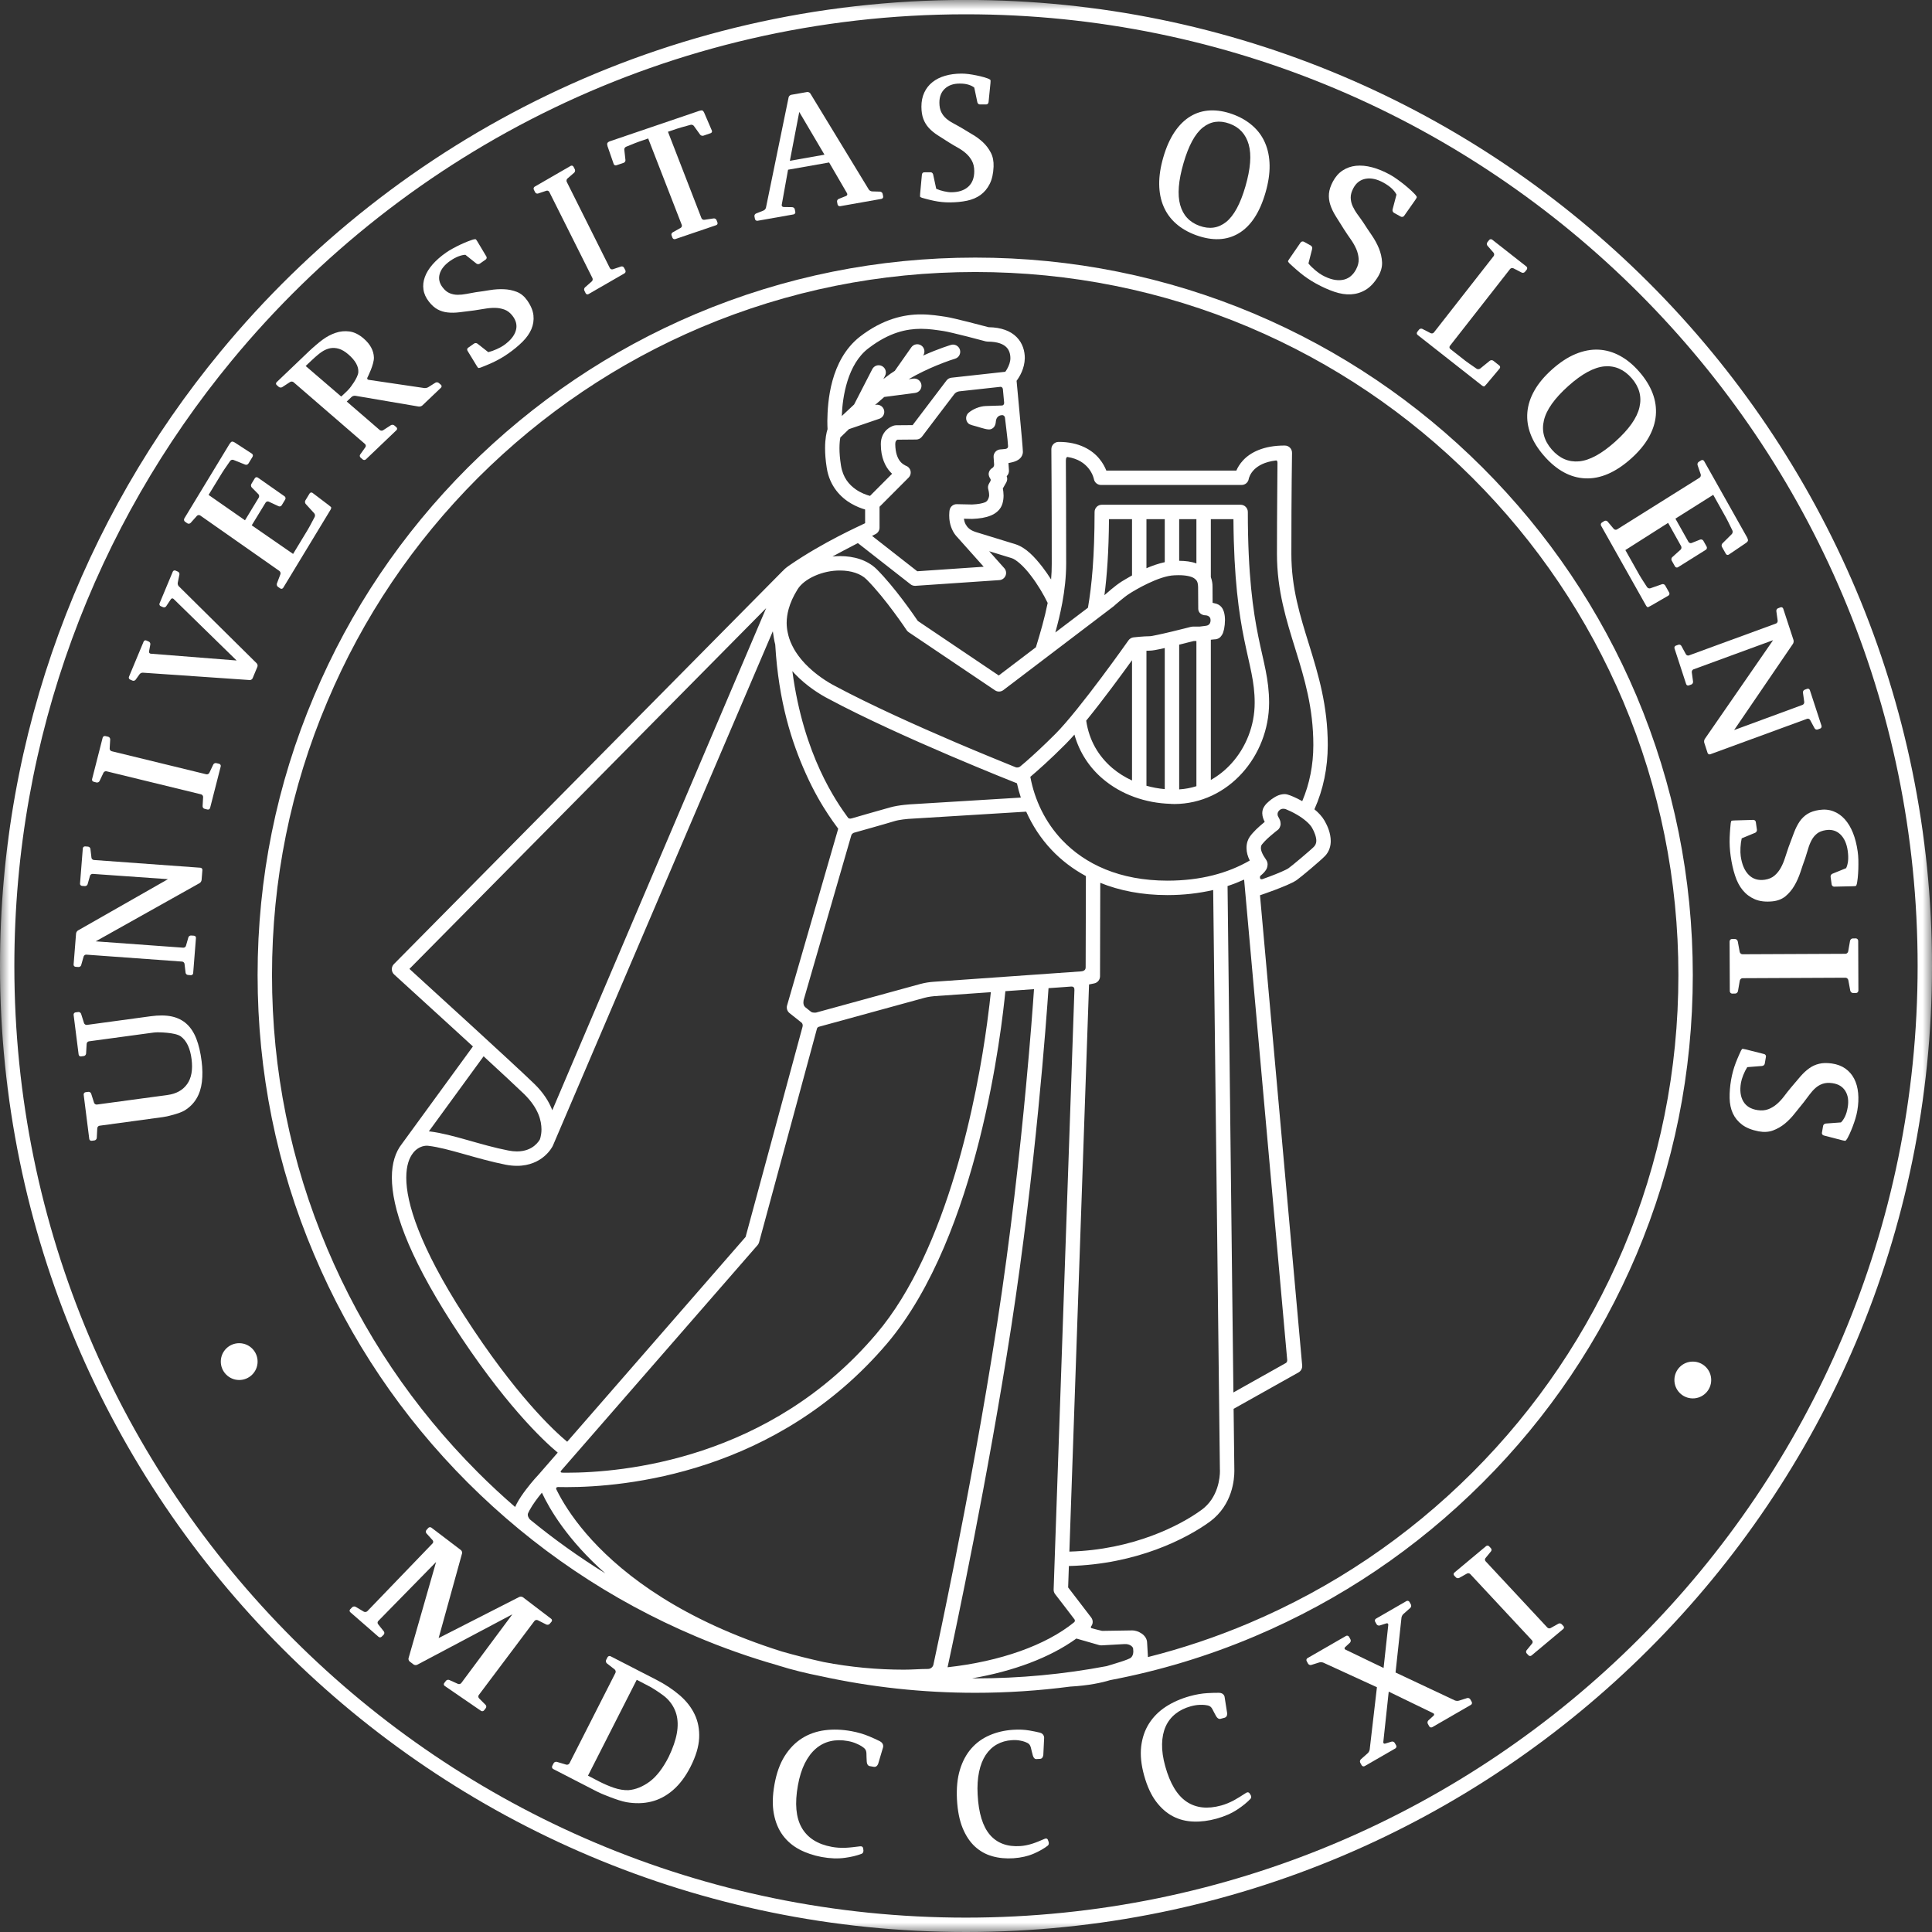 <?xml version="1.0" encoding="UTF-8"?>
<svg width="105px" height="105px" viewBox="0 0 105 105" version="1.1" xmlns="http://www.w3.org/2000/svg" xmlns:xlink="http://www.w3.org/1999/xlink">
    <rect x="0" y="0" width="105" height="105" fill="#333333" stroke="none"/>
    <title>Segl_W</title>
    <defs>
        <polygon id="path-1" points="0 -0.003 105 -0.003 105 105 0 105"/>
    </defs>
    <g id="Segl_W" stroke="none" stroke-width="1" fill="none" fill-rule="evenodd">
        <g id="Group-64">
            <g id="Group-3">
                <mask id="mask-2" fill="white">
                    <use xlink:href="#path-1"/>
                </mask>
                <g id="Clip-2"/>
                <path d="M0.78,52.5 C0.78,66.783 6.568,79.71 15.928,89.069 C25.289,98.431 38.215,104.219 52.497,104.219 C66.781,104.217 79.709,98.431 89.07,89.069 C98.431,79.71 104.219,66.783 104.219,52.5 C104.219,38.219 98.431,25.289 89.07,15.928 C79.709,6.567 66.78,0.777 52.497,0.777 C36.431,0.777 22.078,8.105 12.59,19.602 C5.212,28.545 0.78,40.003 0.78,52.5 M0,52.5 C0,39.817 4.499,28.179 11.988,19.105 C21.616,7.436 36.19,-0.003 52.497,-0.003 C81.495,-0.003 105,23.507 105,52.5 C105,81.492 81.495,105 52.497,105 C23.505,105 0,81.492 0,52.5" id="Fill-1" fill="#FFFFFF" mask="url(#mask-2)"/>
            </g>
            <path d="M12,73.987 C12.007,73.435 12.459,72.993 13.011,73 C13.563,73.006 14.006,73.458 14,74.011 C13.993,74.564 13.541,75.006 12.988,75 C12.436,74.993 11.994,74.539 12,73.987" id="Fill-4" fill="#FFFFFF"/>
            <path d="M91,74.987 C91.007,74.435 91.459,73.993 92.012,74 C92.564,74.006 93.007,74.459 93,75.012 C92.994,75.564 92.541,76.008 91.988,76 C91.436,75.993 90.993,75.541 91,74.987" id="Fill-6" fill="#FFFFFF"/>
            <path d="M88.22,67.875 C86.288,72.424 83.537,76.51 80.025,80.024 C76.515,83.53 72.43,86.288 67.879,88.215 C66.088,88.974 64.255,89.587 62.388,90.058 L62.344,89.297 C62.344,88.839 61.826,88.609 61.542,88.609 L59.898,88.635 C59.898,88.635 59.392,88.513 59.332,88.493 C59.27,88.474 59.285,88.409 59.295,88.396 C59.411,88.257 59.417,88.055 59.304,87.908 L58.051,86.273 L58.091,85.109 C61.777,85.02 64.491,83.62 65.757,82.697 C67.002,81.775 67.083,80.367 67.084,79.95 C67.084,79.889 67.083,79.848 67.083,79.83 L67.044,76.564 C67.055,76.558 67.068,76.556 67.08,76.55 L67.079,76.548 L70.572,74.588 C70.707,74.512 70.783,74.366 70.771,74.211 L68.478,48.656 C68.578,48.623 68.902,48.51 69.268,48.374 C69.715,48.201 70.185,48.02 70.464,47.837 C70.714,47.661 71.766,46.776 72.02,46.513 C72.242,46.276 72.326,45.974 72.323,45.704 C72.319,45.283 72.158,44.909 71.993,44.614 C71.849,44.365 71.651,44.16 71.436,43.984 C71.918,42.911 72.161,41.721 72.161,40.493 C72.161,38.349 71.648,36.662 71.155,35.067 C70.658,33.468 70.183,31.961 70.183,30.106 C70.183,26.661 70.219,24.616 70.219,24.612 C70.221,24.507 70.18,24.405 70.106,24.33 C70.034,24.256 69.933,24.214 69.827,24.214 C68.672,24.209 67.953,24.592 67.56,25.017 C67.374,25.217 67.262,25.414 67.193,25.575 L60.126,25.575 C60.057,25.398 59.942,25.17 59.751,24.938 C59.369,24.465 58.652,24.01 57.532,24.017 C57.427,24.017 57.327,24.058 57.254,24.133 C57.18,24.207 57.138,24.307 57.139,24.412 C57.139,24.418 57.161,27.01 57.16,30.645 C57.162,30.93 57.148,31.213 57.125,31.493 C56.98,31.264 56.823,31.037 56.657,30.82 C56.221,30.259 55.761,29.765 55.194,29.579 C54.682,29.423 53.924,29.187 53.036,28.916 C52.71,28.813 52.576,28.664 52.482,28.499 C52.43,28.402 52.4,28.293 52.384,28.192 L52.817,28.201 L52.837,28.201 C53.229,28.187 53.562,28.135 53.846,28.019 C54.126,27.906 54.383,27.695 54.477,27.382 C54.526,27.222 54.542,27.069 54.542,26.933 C54.541,26.779 54.522,26.645 54.502,26.547 L54.688,26.221 C54.749,26.115 54.756,25.989 54.711,25.879 C54.796,25.801 54.841,25.685 54.834,25.567 L54.807,25.165 C54.826,25.162 54.845,25.158 54.866,25.155 C54.985,25.133 55.109,25.104 55.238,25.046 C55.302,25.015 55.371,24.978 55.444,24.906 C55.515,24.837 55.593,24.707 55.592,24.555 C55.59,24.449 55.568,24.199 55.535,23.805 C55.451,22.841 55.296,21.205 55.249,20.696 C55.409,20.48 55.683,20.04 55.696,19.466 C55.697,19.095 55.589,18.66 55.251,18.319 C54.923,17.986 54.412,17.791 53.728,17.783 C53.424,17.703 51.844,17.283 51.386,17.215 C51.046,17.167 50.591,17.087 50.055,17.087 C49.141,17.084 47.984,17.331 46.729,18.301 C45.108,19.579 44.976,21.867 44.964,22.884 C44.964,23.081 44.971,23.232 44.976,23.322 C44.922,23.485 44.841,23.822 44.841,24.359 C44.841,24.655 44.865,25.008 44.932,25.429 C45.09,26.445 45.718,27.058 46.273,27.374 C46.555,27.536 46.82,27.634 47.017,27.69 L47.017,28.435 C46.71,28.59 44.755,29.449 42.877,30.743 C42.838,30.78 42.683,30.868 42.538,31.033 C42.533,31.037 42.528,31.039 42.525,31.043 L21.407,52.397 C21.333,52.471 21.291,52.576 21.294,52.683 C21.297,52.789 21.343,52.891 21.422,52.962 C21.426,52.965 22.877,54.286 24.488,55.76 C24.89,56.128 25.301,56.503 25.702,56.872 L21.831,62.182 C21.504,62.598 21.296,63.199 21.297,64.001 C21.302,65.621 22.104,68.082 24.563,71.914 C27.369,76.275 29.518,78.287 30.311,78.947 L29.289,80.121 C29.254,80.157 28.927,80.505 28.589,80.952 C28.412,81.184 28.232,81.444 28.091,81.706 C28.057,81.772 28.024,81.835 27.995,81.901 C27.302,81.301 26.628,80.676 25.975,80.022 C22.467,76.51 19.714,72.424 17.791,67.875 C15.793,63.169 14.783,58.161 14.783,52.994 C14.783,47.839 15.793,42.836 17.791,38.126 C19.714,33.567 22.467,29.483 25.975,25.97 C29.491,22.464 33.571,19.708 38.125,17.78 C42.84,15.79 47.839,14.784 53.005,14.783 C58.162,14.784 63.166,15.79 67.879,17.78 C72.43,19.708 76.515,22.464 80.025,25.97 C83.538,29.483 86.288,33.567 88.22,38.124 C90.208,42.836 91.217,47.839 91.217,52.994 C91.217,58.161 90.208,63.169 88.22,67.875 L88.22,67.875 Z M52.835,91.214 C55.074,90.827 57.053,90.094 58.499,89.051 L59.73,89.405 C59.774,89.417 59.822,89.423 59.868,89.422 C59.868,89.422 61.013,89.359 61.107,89.352 C61.434,89.332 61.58,89.525 61.583,89.594 C61.584,89.662 61.593,89.746 61.593,89.746 C61.593,89.746 61.607,89.95 61.473,90.082 C61.351,90.204 60.467,90.448 60.146,90.55 C57.809,90.991 55.424,91.217 53.005,91.217 C52.949,91.217 52.892,91.214 52.835,91.214 L52.835,91.214 Z M30.327,80.817 C30.468,80.82 30.625,80.821 30.801,80.822 C33.911,80.821 42.195,80.108 48.231,72.992 C53.199,67.095 54.446,55.838 54.64,53.868 L56.196,53.758 C56.141,54.564 56.003,56.473 55.76,59.054 C55.437,62.516 54.928,67.173 54.188,71.964 C53.447,76.755 52.556,81.502 51.85,85.052 C51.328,87.677 50.908,89.64 50.725,90.488 C50.707,90.563 50.612,90.704 50.429,90.704 C49.999,90.704 49.563,90.744 49.124,90.743 C47.694,90.744 46.219,90.609 44.763,90.328 C44.001,90.159 43.244,89.971 42.493,89.756 C37.093,88.054 33.96,85.648 32.172,83.701 C31.277,82.724 30.719,81.857 30.386,81.237 C30.333,81.137 30.286,81.046 30.244,80.961 C30.198,80.868 30.248,80.814 30.327,80.817 L30.327,80.817 Z M30.515,79.905 C30.614,79.793 41.173,67.669 41.173,67.669 C41.212,67.626 41.239,67.572 41.254,67.517 C41.254,67.517 44.378,55.987 44.4,55.906 C44.422,55.824 44.503,55.803 44.503,55.803 C44.503,55.803 50.04,54.288 50.254,54.226 C50.468,54.165 50.774,54.139 50.774,54.139 L53.85,53.923 C53.813,54.281 53.75,54.859 53.648,55.599 C53.124,59.496 51.53,67.905 47.633,72.485 C41.833,79.34 33.807,80.04 30.801,80.039 C30.735,80.039 30.671,80.039 30.609,80.037 C30.495,80.037 30.416,80.019 30.515,79.905 L30.515,79.905 Z M61.523,28.215 L61.523,31.274 C61.261,31.42 61.058,31.547 60.947,31.613 C60.594,31.838 60.116,32.266 60.025,32.345 L60.023,32.348 C60.16,31.304 60.258,29.988 60.271,28.215 L61.523,28.215 Z M63.302,28.215 L63.302,30.553 C62.96,30.627 62.62,30.746 62.307,30.882 L62.307,28.215 L63.302,28.215 Z M65.022,28.215 L65.022,30.622 C64.74,30.517 64.424,30.481 64.086,30.478 L64.086,28.215 L65.022,28.215 Z M66.517,33.255 C66.473,33.115 66.384,32.906 66.116,32.815 C66.047,32.796 65.972,32.776 65.902,32.761 C65.901,32.515 65.898,32.17 65.898,31.902 C65.902,31.714 65.869,31.533 65.806,31.369 L65.806,28.215 L67.035,28.215 C67.055,31.446 67.337,33.364 67.62,34.755 C67.915,36.204 68.191,37.038 68.189,38.196 C68.19,39.442 67.71,40.63 66.921,41.497 C66.596,41.855 66.221,42.155 65.806,42.389 L65.806,34.768 C65.834,34.764 65.863,34.761 65.888,34.759 C65.926,34.756 65.96,34.751 65.985,34.749 C66.008,34.747 66.018,34.748 66.018,34.747 C66.164,34.747 66.268,34.676 66.32,34.626 C66.486,34.44 66.483,34.331 66.528,34.179 C66.557,34.033 66.574,33.869 66.575,33.704 C66.574,33.554 66.563,33.407 66.517,33.255 L66.517,33.255 Z M64.086,42.902 L64.086,35.035 C64.446,34.947 64.761,34.867 64.877,34.838 L65.022,34.838 L65.022,42.728 C64.724,42.822 64.411,42.881 64.086,42.902 L64.086,42.902 Z M62.307,42.704 L62.307,35.367 C62.376,35.363 62.443,35.361 62.498,35.361 C62.659,35.357 62.822,35.32 63.071,35.271 C63.143,35.255 63.221,35.237 63.302,35.219 L63.302,42.887 C62.962,42.856 62.629,42.795 62.307,42.704 L62.307,42.704 Z M59.033,39.166 C59.948,38.043 60.957,36.665 61.523,35.881 L61.523,42.418 C61.132,42.237 60.768,42.01 60.448,41.738 C59.71,41.105 59.191,40.251 59.033,39.166 L59.033,39.166 Z M59.187,53.503 L59.471,53.445 C59.652,53.407 59.783,53.246 59.784,53.062 L59.797,47.98 C60.842,48.402 62.058,48.646 63.443,48.646 L63.456,48.646 C64.344,48.646 65.17,48.546 65.934,48.37 L66.298,79.851 L66.299,79.87 C66.299,79.87 66.301,79.892 66.301,79.95 C66.303,80.272 66.218,81.399 65.295,82.063 C64.151,82.9 61.585,84.233 58.118,84.326 L59.187,53.503 Z M46.089,44.442 C45.471,43.593 43.671,41.071 43.063,36.473 C43.105,36.521 43.148,36.569 43.19,36.614 C43.842,37.297 44.58,37.75 45.022,37.977 C48.946,40.08 55.249,42.562 55.255,42.565 C55.26,42.565 55.264,42.567 55.268,42.569 C55.324,42.831 55.397,43.089 55.48,43.347 L49.567,43.708 C49.567,43.708 48.873,43.739 48.372,43.882 C47.768,44.052 46.385,44.445 46.292,44.476 C46.177,44.513 46.11,44.471 46.089,44.442 L46.089,44.442 Z M43.682,54.332 C43.682,54.332 46.23,45.526 46.264,45.408 C46.298,45.289 46.416,45.256 46.416,45.256 C46.416,45.256 48.281,44.734 48.578,44.637 C48.875,44.541 49.363,44.505 49.363,44.505 L55.772,44.112 C56.108,44.863 56.566,45.573 57.158,46.197 C57.677,46.745 58.298,47.224 59.016,47.613 C59.016,47.613 59.003,52.487 59.003,52.579 C59.003,52.672 58.957,52.775 58.751,52.793 C58.546,52.81 52.305,53.246 50.75,53.357 C50.529,53.371 50.265,53.41 50.027,53.475 C49.79,53.542 44.356,55.03 44.356,55.03 C44.356,55.03 44.17,55.059 44.077,54.988 C43.984,54.913 43.935,54.874 43.768,54.742 C43.602,54.608 43.682,54.332 43.682,54.332 L43.682,54.332 Z M57.344,86.638 C57.344,86.638 58.361,87.955 58.399,88.014 C58.438,88.074 58.407,88.141 58.379,88.164 C56.841,89.42 54.349,90.298 51.498,90.612 C51.947,88.541 53.679,80.386 54.963,72.082 C56.283,63.522 56.871,55.393 56.985,53.704 C56.985,53.704 58.014,53.635 58.193,53.618 C58.372,53.6 58.396,53.706 58.392,53.815 C58.388,53.926 57.263,86.386 57.263,86.386 C57.26,86.477 57.288,86.566 57.344,86.638 L57.344,86.638 Z M69.957,73.912 C69.957,73.912 69.97,74.026 69.88,74.079 C69.786,74.131 67.033,75.677 67.033,75.677 L66.715,48.155 C67.026,48.053 67.327,47.934 67.615,47.804 L69.957,73.912 Z M68.806,46.719 C68.595,46.419 68.525,46.217 68.528,46.085 C68.528,46.039 68.534,45.999 68.548,45.95 L68.551,45.95 C68.58,45.877 68.815,45.625 69.025,45.448 C69.236,45.262 69.425,45.119 69.426,45.118 C69.536,45.051 69.607,44.873 69.598,44.768 C69.593,44.612 69.551,44.557 69.528,44.496 C69.5,44.441 69.472,44.393 69.451,44.35 C69.425,44.29 69.407,44.16 69.526,44.043 C69.659,43.908 69.847,43.962 69.886,43.98 C70.03,44.038 70.27,44.147 70.5,44.284 C70.841,44.483 71.185,44.764 71.312,44.999 C71.44,45.219 71.544,45.508 71.539,45.704 C71.537,45.835 71.485,45.933 71.421,46.005 C71.296,46.148 70.145,47.115 70.026,47.187 C69.904,47.276 69.41,47.485 68.993,47.64 C68.87,47.685 68.753,47.728 68.647,47.766 C68.504,47.826 68.482,47.731 68.482,47.731 C68.482,47.731 68.452,47.646 68.509,47.591 C68.576,47.538 68.641,47.476 68.705,47.407 C68.774,47.316 68.876,47.231 68.891,46.985 C68.893,46.903 68.865,46.8 68.806,46.719 L68.806,46.719 Z M57.927,25.033 C57.927,24.861 57.987,24.833 58.016,24.836 C58.614,24.931 58.938,25.189 59.147,25.437 C59.275,25.592 59.353,25.749 59.398,25.864 C59.42,25.922 59.435,25.969 59.443,25.999 C59.447,26.015 59.448,26.024 59.449,26.031 L59.45,26.031 C59.482,26.22 59.646,26.357 59.837,26.357 L67.479,26.357 C67.673,26.357 67.838,26.217 67.867,26.024 C67.875,25.985 67.935,25.74 68.18,25.503 C68.385,25.311 68.722,25.103 69.331,25.027 C69.414,25.008 69.428,25.09 69.428,25.162 C69.428,25.972 69.4,27.657 69.4,30.106 C69.4,32.1 69.914,33.707 70.407,35.299 C70.9,36.893 71.377,38.475 71.377,40.493 C71.377,41.572 71.172,42.604 70.774,43.54 C70.422,43.344 70.128,43.224 69.965,43.179 C69.909,43.163 69.854,43.158 69.802,43.158 C69.492,43.171 69.293,43.308 69.096,43.444 C68.902,43.601 68.756,43.71 68.644,43.952 C68.614,44.032 68.601,44.115 68.601,44.192 C68.606,44.405 68.678,44.553 68.735,44.666 C68.654,44.734 68.559,44.812 68.46,44.901 C68.333,45.015 68.2,45.139 68.086,45.27 C67.97,45.403 67.867,45.523 67.802,45.718 C67.763,45.836 67.744,45.961 67.745,46.085 C67.746,46.325 67.812,46.546 67.922,46.767 C66.737,47.455 65.25,47.86 63.456,47.862 C60.842,47.86 58.969,46.962 57.726,45.658 C56.802,44.685 56.228,43.473 55.996,42.219 C56.382,41.892 57.059,41.297 57.918,40.434 C58.064,40.287 58.224,40.114 58.393,39.925 C58.668,40.906 59.22,41.724 59.939,42.333 C60.943,43.186 62.258,43.647 63.62,43.687 C63.645,43.692 63.669,43.695 63.694,43.695 C63.704,43.695 63.714,43.693 63.725,43.692 C63.756,43.693 63.788,43.697 63.82,43.697 C66.763,43.687 68.967,41.082 68.973,38.196 C68.972,36.901 68.67,35.996 68.387,34.598 C68.103,33.197 67.817,31.253 67.817,27.823 C67.817,27.72 67.776,27.62 67.702,27.547 C67.629,27.473 67.528,27.432 67.425,27.432 L59.881,27.432 C59.777,27.432 59.676,27.473 59.603,27.546 C59.531,27.62 59.488,27.72 59.488,27.823 C59.487,30.277 59.331,31.852 59.128,33.028 L57.355,34.374 C57.496,33.864 57.623,33.347 57.722,32.819 C57.729,32.796 57.733,32.774 57.735,32.751 C57.861,32.071 57.941,31.371 57.944,30.645 C57.944,28.07 57.933,26.015 57.927,25.033 L57.927,25.033 Z M45.653,31.006 C46.252,31.004 46.787,31.179 47.098,31.494 C47.607,32.003 48.157,32.695 48.572,33.257 C48.99,33.819 49.273,34.246 49.274,34.248 C49.302,34.292 49.339,34.327 49.381,34.356 L54.076,37.517 C54.215,37.612 54.397,37.606 54.531,37.505 L60.508,32.962 L60.534,32.941 C60.534,32.941 60.666,32.821 60.84,32.676 C61.012,32.533 61.229,32.36 61.364,32.276 C61.675,32.071 62.994,31.289 63.833,31.266 C63.907,31.262 63.979,31.26 64.046,31.26 C64.45,31.258 64.749,31.327 64.896,31.426 C65.039,31.528 65.103,31.61 65.114,31.902 C65.114,32.379 65.122,33.086 65.122,33.086 C65.124,33.276 65.26,33.402 65.447,33.435 C65.595,33.435 65.792,33.477 65.792,33.704 C65.792,33.964 65.615,34.001 65.531,34.012 C65.389,34.029 65.254,34.047 65.199,34.054 L64.83,34.054 L64.73,34.066 C64.73,34.066 64.227,34.196 63.685,34.326 C63.415,34.39 63.135,34.456 62.908,34.503 C62.795,34.527 62.694,34.548 62.618,34.561 C62.581,34.566 62.549,34.571 62.526,34.574 C62.503,34.577 62.498,34.576 62.498,34.577 C62.152,34.578 61.616,34.637 61.608,34.639 C61.497,34.651 61.394,34.711 61.33,34.802 C61.329,34.804 60.668,35.743 59.838,36.851 C59.01,37.958 58.006,39.239 57.364,39.881 C56.697,40.549 56.143,41.055 55.758,41.391 C55.637,41.495 55.534,41.583 55.448,41.654 C55.405,41.692 55.298,41.739 55.186,41.694 C54.613,41.458 53.389,40.968 51.914,40.337 C49.857,39.457 47.313,38.316 45.385,37.283 C45.001,37.087 44.321,36.667 43.758,36.075 C43.697,36.01 43.638,35.943 43.58,35.876 C43.562,35.855 43.544,35.832 43.525,35.81 C43.482,35.758 43.441,35.704 43.4,35.649 C43.37,35.607 43.339,35.564 43.31,35.522 C43.285,35.484 43.26,35.447 43.235,35.41 C43.209,35.366 43.182,35.321 43.155,35.277 C43.145,35.258 43.135,35.238 43.125,35.22 C43.073,35.126 43.025,35.028 42.982,34.928 C42.976,34.914 42.971,34.9 42.964,34.887 C42.941,34.827 42.918,34.769 42.899,34.71 L42.899,34.71 C42.898,34.708 42.898,34.707 42.897,34.706 C42.861,34.6 42.835,34.493 42.812,34.383 C42.802,34.336 42.792,34.289 42.784,34.241 C42.78,34.205 42.774,34.169 42.77,34.133 C42.76,34.041 42.753,33.951 42.753,33.857 C42.753,33.796 42.756,33.732 42.76,33.67 C42.765,33.619 42.77,33.565 42.778,33.512 C42.779,33.503 42.78,33.496 42.78,33.486 C42.798,33.361 42.824,33.233 42.86,33.102 L42.86,33.101 L42.861,33.099 C42.883,33.021 42.909,32.94 42.938,32.857 C42.94,32.852 42.941,32.85 42.942,32.845 C42.97,32.77 43.001,32.692 43.035,32.615 C43.04,32.603 43.044,32.592 43.049,32.581 C43.082,32.51 43.119,32.437 43.157,32.362 C43.165,32.347 43.173,32.33 43.182,32.313 C43.229,32.225 43.282,32.135 43.338,32.043 C43.694,31.447 44.716,30.996 45.653,31.006 L45.653,31.006 Z M49.487,31.756 C49.556,31.811 49.641,31.838 49.729,31.838 L49.754,31.838 L54.314,31.528 C54.463,31.518 54.593,31.424 54.65,31.285 C54.707,31.146 54.679,30.988 54.579,30.877 L53.759,29.958 C54.235,30.104 54.647,30.231 54.964,30.328 C55.209,30.39 55.656,30.784 56.035,31.295 C56.395,31.764 56.723,32.319 56.939,32.768 C56.777,33.577 56.546,34.374 56.3,35.176 L54.28,36.711 L49.882,33.748 C49.659,33.419 48.636,31.929 47.652,30.941 C47.13,30.424 46.392,30.223 45.653,30.223 C45.517,30.223 45.38,30.231 45.243,30.245 C45.436,30.14 45.629,30.036 45.817,29.937 C46.104,29.785 46.379,29.642 46.624,29.516 L49.487,31.756 Z M54.028,25.253 C54.028,25.253 54.034,25.375 53.93,25.434 C53.826,25.492 53.755,25.594 53.735,25.711 C53.717,25.828 53.767,25.94 53.831,26.036 C53.846,26.06 53.85,26.109 53.822,26.157 C53.796,26.204 53.746,26.293 53.746,26.293 C53.691,26.389 53.679,26.503 53.713,26.608 L53.718,26.624 C53.731,26.67 53.759,26.799 53.758,26.933 C53.758,27.009 53.697,27.228 53.544,27.295 C53.399,27.357 53.151,27.406 52.827,27.418 L52.001,27.401 C51.81,27.396 51.643,27.533 51.609,27.721 C51.605,27.739 51.587,27.845 51.587,28.006 C51.587,28.222 51.618,28.542 51.792,28.87 C51.859,28.997 51.95,29.12 52.065,29.234 C52.067,29.235 52.067,29.237 52.069,29.24 L52.069,29.24 L53.462,30.801 L49.851,31.047 L47.393,29.123 C47.513,29.063 47.584,29.027 47.584,29.027 C47.717,28.961 47.801,28.826 47.801,28.677 L47.801,27.541 L49.38,25.958 C49.477,25.86 49.517,25.717 49.483,25.585 C49.449,25.451 49.346,25.345 49.214,25.306 L49.214,25.304 C49.143,25.255 48.67,25.104 48.655,24.137 C48.66,23.978 48.698,23.958 48.733,23.921 C48.746,23.91 48.76,23.901 48.771,23.896 L49.798,23.887 C49.918,23.886 50.033,23.829 50.106,23.733 C50.106,23.733 51.75,21.561 51.863,21.42 C51.976,21.277 52.148,21.267 52.148,21.267 L54.374,21.023 C54.374,21.023 54.487,21.017 54.505,21.155 C54.524,21.361 54.548,21.609 54.573,21.88 C54.578,21.995 54.502,22.038 54.459,22.038 C54.176,22.048 53.882,22.055 53.567,22.067 C53.239,22.08 52.88,22.231 52.643,22.431 C52.468,22.578 52.462,22.853 52.625,23.01 C52.715,23.097 52.911,23.126 53.124,23.191 C53.395,23.272 53.694,23.375 53.846,23.327 C54.037,23.266 54.108,23.097 54.122,22.911 C54.137,22.704 54.261,22.562 54.47,22.562 C54.558,22.562 54.612,22.635 54.619,22.71 C54.66,23.1 54.731,23.594 54.755,23.874 C54.767,24.01 54.778,24.138 54.786,24.246 C54.789,24.385 54.667,24.397 54.605,24.403 C54.475,24.42 54.372,24.423 54.372,24.424 C54.266,24.429 54.169,24.476 54.098,24.555 C54.028,24.634 53.992,24.736 54,24.842 L54.028,25.253 Z M48.038,22.26 C47.968,22.06 47.755,21.952 47.554,22.013 C47.725,21.861 47.894,21.713 48.058,21.574 L49.74,21.354 C49.955,21.325 50.105,21.128 50.077,20.914 C50.049,20.699 49.852,20.549 49.638,20.576 L49.381,20.61 C49.907,20.302 50.446,20.05 50.89,19.867 C51.189,19.743 51.446,19.65 51.626,19.586 C51.807,19.526 51.906,19.496 51.906,19.495 C52.113,19.434 52.231,19.217 52.17,19.008 C52.108,18.801 51.89,18.683 51.683,18.745 C51.671,18.749 51.017,18.942 50.17,19.325 C50.293,19.148 50.251,18.904 50.075,18.78 C49.898,18.656 49.653,18.699 49.529,18.875 L48.63,20.155 C48.549,20.208 48.468,20.262 48.388,20.316 C48.273,20.398 48.146,20.493 48.01,20.6 L48.102,20.421 C48.2,20.229 48.125,19.992 47.933,19.894 C47.741,19.795 47.504,19.871 47.406,20.064 L46.419,21.983 C46.174,22.209 45.946,22.425 45.751,22.609 C45.782,21.584 46.058,19.781 47.208,18.922 C48.339,18.057 49.275,17.873 50.055,17.87 C50.514,17.87 50.918,17.939 51.276,17.991 C51.446,18.013 52.049,18.159 52.572,18.291 C53.101,18.427 53.575,18.552 53.576,18.554 L53.678,18.566 C54.257,18.569 54.542,18.717 54.696,18.871 C54.85,19.026 54.911,19.236 54.912,19.466 C54.915,19.663 54.83,19.885 54.733,20.053 C54.699,20.115 54.666,20.163 54.635,20.205 L51.711,20.527 C51.604,20.539 51.507,20.593 51.441,20.678 L49.599,23.105 L48.697,23.112 L48.616,23.122 C48.579,23.131 48.414,23.168 48.232,23.32 C48.047,23.466 47.865,23.76 47.871,24.137 C47.868,24.869 48.12,25.371 48.397,25.662 C48.426,25.693 48.454,25.721 48.483,25.748 L47.283,26.951 C47.097,26.901 46.794,26.796 46.51,26.597 C46.145,26.341 45.813,25.964 45.706,25.304 C45.645,24.924 45.623,24.61 45.623,24.359 C45.624,24.094 45.646,23.904 45.671,23.771 C45.676,23.766 45.68,23.764 45.686,23.76 C45.686,23.758 45.862,23.587 46.138,23.323 L47.794,22.757 C47.997,22.687 48.108,22.464 48.038,22.26 L48.038,22.26 Z M27.476,63.298 C27.695,63.341 27.902,63.36 28.094,63.36 C28.785,63.364 29.288,63.099 29.594,62.831 C29.902,62.563 30.03,62.301 30.046,62.269 L30.048,62.266 C30.048,62.264 30.048,62.263 30.048,62.263 C30.051,62.258 30.054,62.252 30.057,62.241 L30.08,62.189 L42.001,34.308 C42.026,34.493 42.081,34.855 42.132,35.029 C42.317,38.16 43.035,40.354 43.792,42.039 C44.228,43.014 44.673,43.759 45.021,44.282 C45.196,44.545 45.345,44.755 45.458,44.905 C45.494,44.957 45.529,45.002 45.555,45.038 L42.776,54.643 C42.732,54.795 42.784,54.96 42.908,55.059 L43.57,55.585 C43.57,55.585 43.654,55.662 43.615,55.806 C43.577,55.95 40.522,67.224 40.522,67.224 L30.825,78.356 C30.109,77.762 28.004,75.813 25.223,71.491 C22.798,67.727 22.075,65.354 22.08,64.001 C22.081,63.327 22.249,62.918 22.448,62.665 C22.451,62.662 22.454,62.659 22.455,62.656 L22.465,62.642 C22.477,62.628 22.489,62.612 22.501,62.598 C22.723,62.352 22.996,62.267 23.201,62.267 C23.226,62.267 23.251,62.267 23.275,62.272 C24.355,62.396 25.878,62.981 27.476,63.298 L27.476,63.298 Z M22.252,52.657 L41.638,33.052 L30.016,60.34 C29.844,59.884 29.538,59.387 29.028,58.895 C27.941,57.841 23.461,53.759 22.252,52.657 L22.252,52.657 Z M28.482,59.457 C29.28,60.239 29.423,60.917 29.428,61.375 C29.428,61.561 29.401,61.71 29.376,61.808 C29.363,61.857 29.352,61.894 29.344,61.916 C29.341,61.923 29.34,61.927 29.338,61.93 C29.302,61.983 28.99,62.577 28.094,62.577 C27.956,62.577 27.8,62.563 27.627,62.528 C26.11,62.234 24.611,61.646 23.373,61.493 C23.352,61.49 23.328,61.492 23.307,61.488 L26.283,57.407 C27.255,58.301 28.096,59.084 28.482,59.457 L28.482,59.457 Z M28.806,82.584 C28.748,82.535 28.648,82.37 28.698,82.244 C28.72,82.192 28.749,82.136 28.78,82.078 C28.948,81.764 29.223,81.399 29.451,81.124 C29.857,81.996 30.834,83.686 32.898,85.51 C31.474,84.627 30.108,83.652 28.806,82.584 L28.806,82.584 Z M88.941,37.819 C86.971,33.169 84.162,29 80.579,25.416 C76.999,21.84 72.828,19.025 68.183,17.058 C63.374,15.028 58.264,14 53.005,14 C47.738,14 42.63,15.028 37.819,17.058 C33.174,19.025 29.007,21.841 25.421,25.416 C21.842,29 19.031,33.169 17.07,37.821 C15.031,42.626 14,47.736 14,52.994 C14,58.264 15.031,63.377 17.07,68.18 C19.031,72.822 21.842,76.997 25.421,80.576 C29.007,84.155 33.174,86.971 37.819,88.935 C39.275,89.552 40.758,90.075 42.264,90.504 C42.277,90.509 42.289,90.514 42.303,90.518 C43.059,90.755 43.827,90.942 44.598,91.094 C47.339,91.695 50.148,92 53.005,92 C54.744,92 56.468,91.885 58.171,91.662 L58.182,91.662 C59.174,91.604 59.872,91.453 60.332,91.312 C63.018,90.802 65.643,90.011 68.183,88.935 C72.828,86.971 76.999,84.155 80.579,80.576 L80.302,80.3 L80.579,80.576 C84.162,76.997 86.971,72.822 88.94,68.18 C90.97,63.377 92,58.264 92,52.994 C92,47.736 90.97,42.626 88.941,37.819 L88.941,37.819 Z" id="Fill-8" fill="#FFFFFF"/>
            <path d="M8.187,55.231 C8.633,55.17 9.016,55.174 9.336,55.243 C9.656,55.313 9.926,55.449 10.147,55.65 C10.368,55.854 10.543,56.122 10.673,56.46 C10.803,56.795 10.898,57.2 10.957,57.675 C11.008,58.08 11.014,58.455 10.973,58.798 C10.932,59.142 10.835,59.444 10.677,59.708 C10.521,59.969 10.303,60.187 10.023,60.357 C9.742,60.525 9.076,60.672 9.076,60.672 C9.012,60.687 8.908,60.704 8.844,60.713 L5.41,61.18 C5.347,61.187 5.291,61.248 5.287,61.317 L5.259,61.841 C5.254,61.908 5.199,61.97 5.134,61.98 L4.982,61.999 C4.918,62.008 4.859,61.962 4.851,61.894 L4.548,59.497 C4.54,59.429 4.586,59.369 4.65,59.359 L4.801,59.339 C4.866,59.331 4.935,59.376 4.955,59.439 L5.111,59.93 C5.132,59.994 5.201,60.038 5.265,60.03 L9.11,59.51 C9.58,59.445 9.933,59.249 10.168,58.921 C10.404,58.593 10.484,58.141 10.412,57.565 C10.337,56.972 10.142,56.558 9.826,56.327 C9.512,56.096 8.554,56.104 8.554,56.104 C8.49,56.104 8.385,56.113 8.321,56.121 L4.832,56.594 C4.768,56.602 4.712,56.663 4.709,56.732 L4.679,57.255 C4.675,57.323 4.621,57.384 4.555,57.393 L4.405,57.413 C4.34,57.424 4.281,57.375 4.273,57.307 L4.001,55.159 C3.993,55.092 4.037,55.031 4.102,55.021 L4.254,55.001 C4.317,54.992 4.386,55.037 4.408,55.101 L4.566,55.601 C4.586,55.664 4.656,55.709 4.719,55.702 L8.187,55.231 Z" id="Fill-10" fill="#FFFFFF"/>
            <path d="M4.134,50.734 C4.139,50.672 4.189,50.594 4.246,50.564 L9.129,47.781 L5.042,47.494 C4.977,47.489 4.91,47.534 4.892,47.594 L4.761,48.057 C4.744,48.117 4.677,48.162 4.611,48.157 L4.459,48.147 C4.394,48.141 4.344,48.087 4.349,48.025 L4.501,46.105 C4.506,46.043 4.563,45.996 4.628,46 L4.782,46.012 C4.847,46.016 4.906,46.071 4.914,46.132 L4.971,46.617 C4.977,46.68 5.038,46.733 5.102,46.739 L10.89,47.159 C10.955,47.164 11.004,47.219 11,47.281 L10.956,47.826 C10.951,47.889 10.901,47.965 10.845,47.997 L5.202,51.16 L9.957,51.505 C10.021,51.511 10.089,51.466 10.106,51.405 L10.238,50.943 C10.255,50.882 10.322,50.837 10.387,50.843 L10.541,50.853 C10.606,50.857 10.655,50.911 10.65,50.973 L10.498,52.895 C10.493,52.956 10.435,53.003 10.37,53 L10.218,52.987 C10.152,52.984 10.092,52.928 10.086,52.865 L10.028,52.381 C10.021,52.32 9.962,52.264 9.898,52.26 L4.694,51.883 C4.629,51.878 4.562,51.923 4.545,51.984 L4.411,52.455 C4.395,52.514 4.328,52.561 4.263,52.555 L4.11,52.545 C4.044,52.54 3.995,52.485 4,52.423 L4.134,50.734 Z" id="Fill-12" fill="#FFFFFF"/>
            <path d="M5.878,40.039 C5.943,40.055 5.992,40.12 5.989,40.185 L5.96,40.682 C5.957,40.747 6.006,40.813 6.07,40.828 L11.208,42.08 C11.273,42.097 11.348,42.06 11.376,42.004 L11.59,41.552 C11.617,41.493 11.693,41.458 11.757,41.474 L11.909,41.51 C11.972,41.528 12.013,41.591 11.996,41.653 L11.418,43.912 C11.403,43.973 11.337,44.013 11.273,43.996 L11.121,43.958 C11.058,43.944 11.007,43.877 11.011,43.812 L11.039,43.317 C11.042,43.253 10.993,43.188 10.929,43.171 L5.792,41.919 C5.728,41.902 5.652,41.937 5.624,41.996 L5.41,42.448 C5.382,42.505 5.307,42.541 5.242,42.526 L5.09,42.486 C5.027,42.473 4.987,42.41 5.004,42.346 L5.58,40.089 C5.597,40.025 5.663,39.988 5.727,40.004 L5.878,40.039 Z" id="Fill-14" fill="#FFFFFF"/>
            <path d="M13.953,36.052 C13.997,36.096 14.013,36.18 13.989,36.238 L13.729,36.862 C13.705,36.919 13.635,36.963 13.573,36.959 L7.762,36.559 C7.701,36.554 7.62,36.593 7.585,36.643 L7.371,36.942 C7.334,36.993 7.258,37.014 7.202,36.99 L7.068,36.931 C7.012,36.908 6.984,36.84 7.009,36.781 L7.806,34.869 C7.829,34.811 7.896,34.784 7.952,34.809 L8.086,34.868 C8.144,34.89 8.18,34.962 8.17,35.024 L8.1,35.406 C8.09,35.468 8.13,35.521 8.192,35.527 L12.859,35.896 L9.432,32.548 C9.388,32.505 9.323,32.514 9.287,32.564 L9.031,32.95 C8.996,33.002 8.921,33.025 8.864,33 L8.731,32.942 C8.674,32.918 8.647,32.849 8.672,32.791 L9.39,31.069 C9.414,31.012 9.48,30.985 9.537,31.009 L9.67,31.068 C9.727,31.092 9.763,31.162 9.751,31.224 L9.66,31.672 C9.647,31.733 9.673,31.82 9.718,31.863 L13.953,36.052 Z" id="Fill-16" fill="#FFFFFF"/>
            <path d="M26.537,19.139 C26.683,19.103 26.836,19.048 26.993,18.977 C27.151,18.906 27.279,18.836 27.378,18.767 C27.727,18.521 27.945,18.259 28.031,17.977 C28.118,17.697 28.056,17.423 27.848,17.156 C27.725,16.998 27.582,16.887 27.42,16.827 C27.258,16.768 27.087,16.735 26.906,16.732 C26.725,16.73 26.537,16.745 26.344,16.78 C26.15,16.814 25.956,16.844 25.764,16.872 C25.472,16.909 25.208,16.942 24.972,16.971 C24.735,17 24.518,17.003 24.322,16.98 C24.127,16.96 23.945,16.903 23.78,16.813 C23.615,16.724 23.458,16.583 23.308,16.39 C23.144,16.181 23.046,15.962 23.014,15.735 C22.981,15.508 23.007,15.279 23.092,15.051 C23.176,14.821 23.315,14.595 23.51,14.371 C23.706,14.148 23.948,13.934 24.24,13.73 C24.348,13.653 24.471,13.578 24.607,13.505 C24.743,13.43 24.883,13.36 25.025,13.292 C25.168,13.226 25.308,13.164 25.449,13.11 C25.589,13.055 25.718,13.017 25.718,13.017 C25.78,13 25.842,12.995 25.859,13.007 C25.875,13.019 25.915,13.073 25.946,13.126 L26.434,13.942 C26.466,13.995 26.449,14.069 26.397,14.105 L26.076,14.33 C26.025,14.366 25.941,14.364 25.892,14.325 L25.293,13.848 C25.187,13.851 25.063,13.878 24.921,13.931 C24.78,13.982 24.625,14.068 24.456,14.185 C24.157,14.396 23.97,14.63 23.896,14.887 C23.822,15.145 23.877,15.391 24.06,15.624 C24.176,15.775 24.302,15.878 24.438,15.934 C24.573,15.991 24.718,16.02 24.872,16.021 C25.025,16.022 25.184,16.007 25.349,15.974 C25.514,15.942 25.684,15.911 25.86,15.881 C26.102,15.849 26.354,15.813 26.618,15.768 C26.88,15.725 27.137,15.708 27.385,15.719 C27.632,15.728 27.866,15.777 28.086,15.862 C28.304,15.947 28.493,16.101 28.65,16.323 C28.851,16.609 28.965,16.882 28.992,17.142 C29.018,17.401 28.982,17.649 28.881,17.886 C28.78,18.123 28.62,18.352 28.399,18.572 C28.178,18.793 27.919,19.006 27.624,19.213 C27.357,19.4 27.079,19.561 26.787,19.697 C26.498,19.832 26.119,19.977 26.119,19.977 C26.06,19.999 25.999,20.007 25.986,19.992 C25.971,19.98 25.933,19.924 25.901,19.872 L25.407,19.061 C25.374,19.007 25.39,18.934 25.442,18.899 L25.765,18.672 C25.816,18.635 25.899,18.638 25.948,18.677 L26.537,19.139 Z" id="Fill-18" fill="#FFFFFF"/>
            <path d="M31.24,9.201 C31.269,9.26 31.254,9.343 31.206,9.385 L30.836,9.705 C30.79,9.748 30.773,9.831 30.803,9.887 L33.143,14.566 C33.173,14.624 33.245,14.655 33.304,14.635 L33.757,14.483 C33.817,14.464 33.888,14.495 33.917,14.554 L33.987,14.691 C34.016,14.749 33.996,14.823 33.941,14.855 L31.981,15.986 C31.927,16.017 31.858,15.995 31.829,15.937 L31.761,15.799 C31.73,15.741 31.746,15.659 31.795,15.617 L32.162,15.294 C32.212,15.252 32.226,15.171 32.197,15.112 L29.856,10.436 C29.828,10.377 29.755,10.345 29.696,10.366 L29.243,10.517 C29.184,10.538 29.112,10.505 29.083,10.448 L29.013,10.309 C28.984,10.25 29.005,10.176 29.059,10.145 L31.018,9.014 C31.073,8.983 31.142,9.006 31.17,9.064 L31.24,9.201 Z" id="Fill-20" fill="#FFFFFF"/>
            <path d="M33.007,7.78 C33.022,7.744 33.084,7.699 33.145,7.678 L38.001,6.025 C38.063,6.004 38.138,5.994 38.17,6.004 C38.2,6.014 38.246,6.068 38.271,6.126 L38.689,7.099 C38.714,7.155 38.683,7.218 38.622,7.239 L38.231,7.373 C38.17,7.393 38.088,7.37 38.051,7.318 L37.71,6.845 C37.674,6.793 37.592,6.766 37.53,6.784 L37.021,6.925 C36.959,6.942 36.857,6.973 36.796,6.994 L36.302,7.161 L38.124,11.86 C38.147,11.917 38.218,11.957 38.283,11.945 L38.782,11.871 C38.847,11.861 38.917,11.9 38.94,11.958 L38.993,12.095 C39.015,12.153 38.983,12.217 38.922,12.238 L36.703,12.993 C36.64,13.015 36.572,12.984 36.549,12.926 L36.497,12.789 C36.474,12.733 36.502,12.659 36.558,12.629 L36.991,12.385 C37.048,12.354 37.075,12.281 37.053,12.224 L35.227,7.526 L34.734,7.696 C34.672,7.717 34.573,7.753 34.512,7.779 L34.026,7.976 C33.966,8.001 33.922,8.071 33.929,8.132 L33.992,8.7 C34,8.761 33.955,8.828 33.893,8.85 L33.502,8.982 C33.44,9.003 33.373,8.973 33.353,8.914 L33.019,7.95 C32.999,7.892 32.994,7.815 33.007,7.78" id="Fill-22" fill="#FFFFFF"/>
            <path d="M43.438,6.084 L42.928,8.739 L44.808,8.407 L43.438,6.084 Z M45.061,8.83 L42.829,9.224 L42.485,11.135 C42.474,11.196 42.52,11.249 42.588,11.251 L43.05,11.258 C43.118,11.26 43.183,11.311 43.194,11.374 L43.224,11.52 C43.236,11.581 43.192,11.641 43.127,11.653 L41.175,11.998 C41.109,12.009 41.044,11.969 41.032,11.907 L41.002,11.76 C40.99,11.698 41.03,11.627 41.092,11.603 L41.491,11.444 C41.554,11.42 41.615,11.349 41.628,11.288 L42.86,5.287 C42.872,5.226 42.938,5.165 43.002,5.152 L43.859,5.002 C43.925,4.992 44.006,5.025 44.04,5.081 L47.216,10.299 C47.249,10.354 47.332,10.4 47.399,10.402 L47.822,10.415 C47.891,10.417 47.957,10.469 47.968,10.53 L47.998,10.677 C48.01,10.738 47.966,10.799 47.899,10.81 L45.664,11.206 C45.599,11.216 45.533,11.176 45.521,11.115 L45.493,10.968 C45.48,10.905 45.52,10.835 45.582,10.81 L45.982,10.651 C46.044,10.628 46.069,10.561 46.036,10.506 L45.061,8.83 Z" id="Fill-24" fill="#FFFFFF"/>
            <path d="M50.882,10.26 C51.009,10.317 51.15,10.363 51.305,10.397 C51.459,10.431 51.592,10.45 51.702,10.448 C52.094,10.447 52.4,10.347 52.621,10.149 C52.84,9.952 52.95,9.67 52.949,9.302 C52.948,9.083 52.906,8.896 52.823,8.743 C52.738,8.587 52.632,8.453 52.502,8.338 C52.372,8.222 52.227,8.122 52.065,8.03 C51.906,7.942 51.747,7.849 51.592,7.752 C51.36,7.606 51.15,7.472 50.961,7.35 C50.774,7.229 50.614,7.098 50.484,6.957 C50.354,6.815 50.254,6.654 50.184,6.469 C50.114,6.286 50.078,6.064 50.077,5.799 C50.076,5.509 50.129,5.253 50.233,5.03 C50.336,4.807 50.483,4.619 50.674,4.467 C50.863,4.314 51.092,4.198 51.359,4.121 C51.627,4.041 51.923,4.002 52.249,4 C52.37,4 52.502,4.008 52.643,4.026 C52.785,4.044 52.925,4.069 53.066,4.098 C53.207,4.126 53.344,4.159 53.476,4.196 C53.609,4.234 53.725,4.281 53.725,4.281 C53.779,4.302 53.828,4.339 53.833,4.358 C53.837,4.38 53.835,4.452 53.829,4.52 L53.726,5.552 C53.719,5.619 53.666,5.675 53.608,5.675 L53.248,5.676 C53.19,5.677 53.131,5.623 53.117,5.558 L52.949,4.76 C52.871,4.695 52.766,4.644 52.632,4.602 C52.5,4.561 52.341,4.54 52.152,4.542 C51.815,4.542 51.547,4.637 51.35,4.821 C51.152,5.005 51.053,5.258 51.054,5.581 C51.055,5.787 51.089,5.958 51.156,6.093 C51.222,6.227 51.311,6.343 51.422,6.44 C51.533,6.536 51.658,6.621 51.796,6.693 C51.934,6.767 52.075,6.845 52.219,6.928 C52.413,7.05 52.617,7.172 52.834,7.299 C53.049,7.421 53.244,7.566 53.419,7.729 C53.593,7.892 53.736,8.08 53.847,8.294 C53.959,8.504 54.009,8.759 53.999,9.055 C53.984,9.435 53.914,9.749 53.787,9.998 C53.662,10.247 53.496,10.446 53.289,10.595 C53.083,10.745 52.837,10.848 52.553,10.909 C52.268,10.968 51.96,10.998 51.63,11 C51.331,11.002 51.038,10.972 50.752,10.912 C50.464,10.853 50.107,10.749 50.107,10.749 C50.052,10.731 50.003,10.702 50.001,10.68 C49.998,10.66 50.002,10.587 50.008,10.519 L50.104,9.487 C50.111,9.42 50.163,9.365 50.221,9.365 L50.582,9.362 C50.641,9.362 50.699,9.416 50.714,9.481 L50.882,10.26 Z" id="Fill-26" fill="#FFFFFF"/>
            <path d="M67.864,7.853 C67.706,7.292 67.357,6.914 66.82,6.719 C66.275,6.523 65.792,6.594 65.37,6.931 C64.948,7.268 64.599,7.911 64.324,8.858 C64.044,9.818 63.983,10.579 64.14,11.138 C64.296,11.699 64.646,12.077 65.189,12.273 C65.732,12.47 66.215,12.4 66.639,12.063 C67.06,11.725 67.41,11.082 67.685,10.134 C67.963,9.176 68.024,8.415 67.864,7.853 M67.324,12.679 C66.671,13.07 65.897,13.103 65.005,12.782 C64.575,12.625 64.212,12.417 63.916,12.154 C63.619,11.894 63.393,11.583 63.24,11.225 C63.085,10.867 63.006,10.465 63,10.016 C62.995,9.568 63.069,9.079 63.223,8.551 C63.383,7.998 63.59,7.536 63.842,7.163 C64.094,6.792 64.382,6.51 64.706,6.318 C65.029,6.124 65.384,6.02 65.77,6.002 C66.156,5.986 66.561,6.052 66.986,6.206 C67.41,6.359 67.772,6.568 68.071,6.831 C68.371,7.093 68.599,7.405 68.755,7.768 C68.911,8.129 68.993,8.537 69,8.989 C69.007,9.441 68.932,9.934 68.777,10.469 C68.464,11.552 67.979,12.287 67.324,12.679" id="Fill-28" fill="#FFFFFF"/>
            <path d="M71.111,14.318 C71.213,14.443 71.336,14.565 71.478,14.684 C71.62,14.804 71.748,14.894 71.862,14.957 C72.266,15.179 72.629,15.265 72.952,15.214 C73.272,15.164 73.522,14.973 73.698,14.644 C73.804,14.447 73.851,14.256 73.84,14.07 C73.828,13.884 73.784,13.703 73.706,13.524 C73.627,13.347 73.528,13.172 73.406,13.001 C73.284,12.828 73.166,12.656 73.054,12.48 C72.886,12.216 72.735,11.974 72.6,11.758 C72.465,11.542 72.365,11.333 72.299,11.131 C72.233,10.93 72.209,10.729 72.226,10.523 C72.243,10.32 72.316,10.099 72.442,9.863 C72.581,9.603 72.758,9.401 72.973,9.263 C73.188,9.122 73.429,9.038 73.698,9.01 C73.969,8.983 74.258,9.01 74.572,9.093 C74.885,9.176 75.21,9.31 75.545,9.494 C75.671,9.564 75.802,9.647 75.937,9.745 C76.074,9.841 76.207,9.945 76.338,10.049 C76.469,10.156 76.594,10.264 76.711,10.373 C76.83,10.483 76.927,10.591 76.927,10.591 C76.972,10.642 77.006,10.701 76.999,10.724 C76.994,10.745 76.958,10.809 76.918,10.866 L76.312,11.73 C76.273,11.787 76.191,11.805 76.132,11.774 L75.76,11.567 C75.701,11.535 75.666,11.454 75.683,11.386 L75.896,10.576 C75.847,10.474 75.764,10.366 75.648,10.253 C75.532,10.141 75.377,10.031 75.184,9.924 C74.836,9.733 74.517,9.663 74.222,9.715 C73.93,9.767 73.706,9.938 73.552,10.227 C73.453,10.412 73.405,10.585 73.408,10.743 C73.412,10.903 73.446,11.057 73.514,11.207 C73.583,11.355 73.669,11.502 73.776,11.649 C73.883,11.792 73.989,11.943 74.097,12.101 C74.238,12.32 74.388,12.547 74.55,12.782 C74.712,13.019 74.843,13.258 74.944,13.505 C75.043,13.752 75.1,14.002 75.112,14.255 C75.123,14.509 75.052,14.766 74.899,15.026 C74.699,15.357 74.475,15.598 74.224,15.749 C73.975,15.899 73.706,15.981 73.422,15.997 C73.138,16.013 72.835,15.966 72.514,15.856 C72.193,15.747 71.862,15.598 71.521,15.41 C71.213,15.24 70.927,15.047 70.661,14.828 C70.393,14.609 70.078,14.313 70.078,14.313 C70.028,14.264 69.994,14.21 70.001,14.19 C70.009,14.17 70.046,14.106 70.086,14.05 L70.685,13.18 C70.724,13.125 70.804,13.105 70.865,13.138 L71.236,13.343 C71.296,13.376 71.331,13.458 71.314,13.524 L71.111,14.318 Z" id="Fill-30" fill="#FFFFFF"/>
            <path d="M78.8,18.797 C78.759,18.85 78.769,18.925 78.82,18.966 L79.629,19.601 C79.681,19.642 79.767,19.706 79.822,19.742 L80.251,20.039 C80.306,20.075 80.391,20.072 80.443,20.032 L80.968,19.606 C81.02,19.565 81.104,19.565 81.156,19.605 L81.484,19.864 C81.537,19.903 81.544,19.978 81.502,20.028 L80.803,20.86 C80.76,20.909 80.707,20.969 80.684,20.99 C80.661,21.012 80.599,20.996 80.547,20.956 L77.046,18.205 C76.993,18.164 76.985,18.089 77.026,18.037 L77.12,17.915 C77.161,17.863 77.244,17.845 77.301,17.875 L77.751,18.106 C77.81,18.137 77.89,18.119 77.931,18.067 L81.176,13.919 C81.216,13.868 81.215,13.784 81.172,13.735 L80.839,13.352 C80.797,13.302 80.794,13.219 80.835,13.167 L80.931,13.046 C80.971,12.995 81.046,12.985 81.098,13.025 L82.955,14.483 C83.006,14.524 83.015,14.599 82.976,14.651 L82.879,14.773 C82.838,14.825 82.758,14.843 82.699,14.812 L82.249,14.581 C82.19,14.551 82.109,14.569 82.069,14.621 L78.8,18.797 Z" id="Fill-32" fill="#FFFFFF"/>
            <path d="M89.101,22.134 C89.235,21.56 89.093,21.034 88.68,20.557 C88.263,20.078 87.769,19.863 87.197,19.911 C86.626,19.963 85.971,20.319 85.231,20.981 C84.484,21.652 84.042,22.273 83.909,22.846 C83.773,23.419 83.915,23.946 84.333,24.428 C84.75,24.909 85.245,25.123 85.815,25.074 C86.387,25.023 87.043,24.667 87.782,24.005 C88.53,23.334 88.97,22.711 89.101,22.134 M86.158,25.998 C85.339,25.963 84.587,25.55 83.903,24.76 C83.574,24.38 83.333,23.994 83.184,23.598 C83.033,23.202 82.976,22.806 83.009,22.408 C83.043,22.01 83.17,21.616 83.391,21.226 C83.612,20.835 83.93,20.455 84.341,20.086 C84.773,19.699 85.201,19.417 85.628,19.24 C86.055,19.063 86.471,18.984 86.875,19.003 C87.278,19.022 87.668,19.134 88.045,19.339 C88.422,19.544 88.772,19.834 89.097,20.21 C89.423,20.585 89.662,20.971 89.814,21.368 C89.966,21.767 90.024,22.168 89.991,22.57 C89.957,22.972 89.829,23.371 89.608,23.766 C89.387,24.161 89.067,24.544 88.651,24.919 C87.807,25.673 86.977,26.033 86.158,25.998" id="Fill-34" fill="#FFFFFF"/>
            <path d="M91.336,29.873 C91.385,29.829 91.399,29.745 91.366,29.684 L90.659,28.417 L88.335,29.895 L89.095,31.246 C89.128,31.305 89.186,31.4 89.222,31.456 L89.513,31.907 C89.551,31.965 89.631,31.993 89.693,31.972 L90.328,31.75 C90.389,31.73 90.467,31.76 90.5,31.819 L90.716,32.204 C90.749,32.262 90.73,32.338 90.673,32.37 L89.729,32.917 C89.672,32.949 89.602,32.986 89.572,32.998 C89.542,33.009 89.492,32.971 89.459,32.912 L87.016,28.571 C86.983,28.514 87.002,28.435 87.058,28.4 L87.19,28.317 C87.246,28.281 87.327,28.294 87.37,28.346 L87.703,28.742 C87.747,28.794 87.828,28.807 87.884,28.772 L92.369,25.961 C92.424,25.925 92.451,25.844 92.43,25.779 L92.26,25.282 C92.238,25.217 92.266,25.135 92.322,25.101 L92.454,25.018 C92.51,24.982 92.583,25.002 92.616,25.06 L94.945,29.198 C94.978,29.257 95.003,29.335 95,29.373 C94.997,29.41 94.948,29.47 94.894,29.506 L93.958,30.14 C93.902,30.178 93.83,30.16 93.797,30.1 L93.585,29.725 C93.552,29.666 93.563,29.579 93.61,29.533 L94.119,29.027 C94.165,28.979 94.181,28.891 94.152,28.829 L93.91,28.335 C93.88,28.274 93.828,28.175 93.795,28.116 L93.11,26.892 L91.055,28.187 L91.763,29.447 C91.797,29.506 91.873,29.536 91.934,29.511 L92.402,29.324 C92.464,29.302 92.541,29.331 92.574,29.39 L92.751,29.705 C92.784,29.766 92.766,29.842 92.711,29.878 L91.194,30.828 C91.138,30.863 91.066,30.843 91.032,30.784 L90.854,30.468 C90.821,30.409 90.835,30.323 90.884,30.28 L91.336,29.873 Z" id="Fill-36" fill="#FFFFFF"/>
            <path d="M14.605,27.263 C14.547,27.235 14.469,27.261 14.433,27.319 L13.681,28.55 L15.929,30.105 L16.729,28.784 C16.763,28.727 16.817,28.63 16.85,28.57 L17.101,28.095 C17.133,28.034 17.122,27.944 17.077,27.896 L16.616,27.39 C16.57,27.341 16.563,27.253 16.597,27.196 L16.826,26.82 C16.861,26.763 16.932,26.747 16.985,26.787 L17.851,27.443 C17.905,27.482 17.965,27.533 17.988,27.555 C18.011,27.577 18,27.644 17.965,27.702 L15.393,31.944 C15.358,32.001 15.284,32.018 15.232,31.98 L15.104,31.892 C15.051,31.854 15.027,31.77 15.051,31.707 L15.238,31.214 C15.262,31.151 15.238,31.068 15.184,31.03 L10.88,28.014 C10.827,27.977 10.746,27.988 10.702,28.036 L10.36,28.419 C10.314,28.468 10.234,28.478 10.179,28.44 L10.052,28.351 C10,28.313 9.984,28.235 10.018,28.176 L12.471,24.133 C12.506,24.075 12.561,24.017 12.594,24.004 C12.625,23.991 12.697,24.01 12.751,24.045 L13.69,24.655 C13.745,24.69 13.761,24.767 13.726,24.824 L13.503,25.191 C13.468,25.249 13.39,25.276 13.33,25.253 L12.686,24.995 C12.627,24.971 12.546,24.996 12.508,25.052 L12.199,25.499 C12.16,25.555 12.1,25.646 12.065,25.705 L11.336,26.898 L13.315,28.277 L14.063,27.045 C14.098,26.988 14.089,26.902 14.042,26.856 L13.682,26.492 C13.636,26.445 13.627,26.358 13.661,26.302 L13.849,25.992 C13.884,25.934 13.957,25.917 14.011,25.955 L15.466,26.974 C15.52,27.012 15.535,27.091 15.5,27.147 L15.312,27.458 C15.278,27.516 15.2,27.54 15.142,27.513 L14.605,27.263 Z" id="Fill-38" fill="#FFFFFF"/>
            <path d="M97.472,34.782 C97.491,34.844 97.479,34.94 97.441,34.993 L94.245,39.678 L97.965,38.308 C98.023,38.286 98.065,38.214 98.056,38.149 L97.987,37.644 C97.977,37.578 98.019,37.508 98.078,37.486 L98.218,37.435 C98.277,37.412 98.342,37.447 98.363,37.51 L98.994,39.442 C99.014,39.504 98.983,39.573 98.923,39.596 L98.784,39.646 C98.725,39.667 98.651,39.639 98.619,39.581 L98.376,39.13 C98.345,39.074 98.271,39.044 98.212,39.065 L92.947,40.994 C92.888,41.015 92.823,40.981 92.803,40.919 L92.624,40.369 C92.603,40.306 92.617,40.212 92.654,40.158 L96.363,34.793 L92.036,36.378 C91.977,36.401 91.937,36.472 91.945,36.538 L92.014,37.042 C92.022,37.109 91.981,37.179 91.922,37.201 L91.782,37.251 C91.723,37.274 91.657,37.239 91.638,37.177 L91.007,35.244 C90.985,35.182 91.017,35.112 91.076,35.09 L91.216,35.041 C91.275,35.018 91.349,35.047 91.38,35.106 L91.624,35.556 C91.655,35.613 91.729,35.642 91.788,35.621 L96.52,33.888 C96.579,33.867 96.62,33.796 96.612,33.73 L96.541,33.217 C96.531,33.152 96.572,33.08 96.632,33.058 L96.772,33.006 C96.83,32.986 96.895,33.019 96.915,33.081 L97.472,34.782 Z" id="Fill-40" fill="#FFFFFF"/>
            <path d="M94.658,45.562 C94.623,45.715 94.601,45.883 94.591,46.067 C94.582,46.249 94.587,46.405 94.605,46.533 C94.669,46.983 94.814,47.322 95.041,47.548 C95.268,47.776 95.56,47.863 95.917,47.811 C96.13,47.779 96.304,47.705 96.442,47.586 C96.578,47.47 96.692,47.327 96.783,47.163 C96.875,46.997 96.951,46.814 97.013,46.617 C97.074,46.421 97.14,46.226 97.207,46.034 C97.314,45.746 97.411,45.484 97.5,45.252 C97.589,45.017 97.691,44.817 97.807,44.645 C97.924,44.477 98.067,44.339 98.234,44.233 C98.401,44.13 98.612,44.058 98.869,44.02 C99.15,43.978 99.408,44.002 99.64,44.092 C99.874,44.18 100.08,44.325 100.258,44.522 C100.436,44.72 100.585,44.967 100.704,45.264 C100.823,45.562 100.908,45.899 100.961,46.275 C100.981,46.415 100.994,46.566 100.998,46.73 C101.001,46.895 101.001,47.061 100.996,47.227 C100.991,47.394 100.979,47.556 100.964,47.713 C100.947,47.872 100.921,48.013 100.921,48.013 C100.909,48.078 100.882,48.14 100.862,48.148 C100.842,48.156 100.771,48.165 100.706,48.165 L99.686,48.188 C99.619,48.191 99.557,48.137 99.547,48.069 L99.489,47.656 C99.48,47.588 99.522,47.513 99.584,47.487 L100.332,47.183 C100.382,47.085 100.416,46.958 100.437,46.799 C100.455,46.64 100.449,46.453 100.419,46.235 C100.364,45.848 100.231,45.552 100.021,45.349 C99.809,45.146 99.547,45.069 99.235,45.115 C99.035,45.145 98.875,45.206 98.753,45.302 C98.633,45.398 98.534,45.516 98.459,45.656 C98.383,45.796 98.32,45.954 98.271,46.122 C98.221,46.291 98.167,46.465 98.11,46.641 C98.022,46.883 97.934,47.136 97.849,47.4 C97.76,47.666 97.652,47.91 97.52,48.135 C97.39,48.358 97.229,48.549 97.041,48.707 C96.851,48.864 96.613,48.958 96.323,48.987 C95.951,49.023 95.634,48.985 95.372,48.873 C95.111,48.761 94.892,48.597 94.713,48.38 C94.535,48.164 94.395,47.895 94.293,47.575 C94.189,47.257 94.112,46.906 94.058,46.525 C94.009,46.182 93.991,45.84 94.004,45.5 C94.016,45.161 94.061,44.737 94.061,44.737 C94.068,44.669 94.091,44.608 94.112,44.604 C94.131,44.597 94.202,44.592 94.269,44.589 L95.287,44.559 C95.354,44.556 95.416,44.61 95.425,44.676 L95.484,45.091 C95.494,45.159 95.451,45.234 95.389,45.26 L94.658,45.562 Z" id="Fill-42" fill="#FFFFFF"/>
            <path d="M100.708,53.968 C100.638,53.968 100.57,53.91 100.557,53.836 L100.452,53.27 C100.439,53.198 100.37,53.137 100.301,53.137 L94.705,53.163 C94.634,53.163 94.566,53.224 94.553,53.297 L94.455,53.864 C94.442,53.937 94.374,53.998 94.304,53.998 L94.138,54 C94.069,54 94.011,53.939 94.011,53.864 L94,51.169 C94,51.094 94.057,51.032 94.127,51.032 L94.292,51.032 C94.362,51.032 94.429,51.09 94.444,51.164 L94.548,51.73 C94.56,51.802 94.629,51.863 94.699,51.862 L100.296,51.837 C100.366,51.837 100.434,51.776 100.446,51.703 L100.545,51.136 C100.558,51.061 100.626,51.002 100.695,51.002 L100.861,51 C100.931,51 100.989,51.061 100.989,51.136 L101,53.831 C101,53.906 100.943,53.967 100.873,53.967 L100.708,53.968 Z" id="Fill-44" fill="#FFFFFF"/>
            <path d="M94.96,57.997 C94.879,58.123 94.808,58.266 94.743,58.426 C94.68,58.585 94.639,58.723 94.618,58.841 C94.546,59.258 94.59,59.597 94.745,59.86 C94.9,60.122 95.161,60.281 95.527,60.333 C95.746,60.365 95.94,60.347 96.11,60.281 C96.278,60.216 96.431,60.121 96.571,60.001 C96.711,59.879 96.84,59.741 96.959,59.583 C97.077,59.425 97.199,59.272 97.324,59.121 C97.514,58.896 97.687,58.693 97.843,58.509 C98,58.328 98.16,58.179 98.326,58.06 C98.491,57.941 98.671,57.86 98.867,57.814 C99.062,57.765 99.291,57.761 99.554,57.798 C99.844,57.839 100.09,57.933 100.292,58.075 C100.495,58.219 100.654,58.403 100.77,58.627 C100.885,58.851 100.959,59.111 100.986,59.407 C101.015,59.703 100.999,60.025 100.94,60.369 C100.917,60.499 100.884,60.637 100.84,60.784 C100.795,60.933 100.744,61.078 100.69,61.223 C100.636,61.369 100.576,61.507 100.514,61.644 C100.452,61.78 100.384,61.895 100.384,61.895 C100.352,61.95 100.308,61.997 100.285,62 C100.264,62.001 100.192,61.988 100.126,61.972 L99.117,61.71 C99.052,61.693 99.007,61.628 99.017,61.567 L99.083,61.183 C99.094,61.123 99.158,61.068 99.227,61.062 L100.052,61.001 C100.13,60.928 100.202,60.823 100.268,60.69 C100.334,60.555 100.384,60.387 100.418,60.187 C100.48,59.829 100.438,59.532 100.29,59.294 C100.144,59.056 99.91,58.914 99.588,58.868 C99.383,58.838 99.208,58.85 99.06,58.901 C98.912,58.952 98.78,59.029 98.665,59.132 C98.548,59.236 98.441,59.357 98.342,59.491 C98.243,59.627 98.138,59.766 98.027,59.908 C97.871,60.096 97.71,60.295 97.545,60.506 C97.38,60.717 97.201,60.904 97.006,61.065 C96.811,61.226 96.597,61.349 96.364,61.436 C96.133,61.523 95.87,61.54 95.577,61.486 C95.2,61.413 94.9,61.292 94.677,61.123 C94.452,60.952 94.285,60.745 94.174,60.505 C94.065,60.263 94.007,59.988 94.001,59.676 C93.995,59.367 94.022,59.034 94.082,58.682 C94.138,58.365 94.222,58.057 94.334,57.763 C94.447,57.467 94.618,57.103 94.618,57.103 C94.645,57.045 94.685,57 94.707,57 C94.728,57 94.8,57.015 94.866,57.03 L95.876,57.285 C95.942,57.301 95.986,57.365 95.976,57.428 L95.91,57.811 C95.9,57.873 95.836,57.927 95.768,57.933 L94.96,57.997 Z" id="Fill-46" fill="#FFFFFF"/>
            <path d="M24.89,91.516 C24.951,91.541 25.033,91.522 25.07,91.469 L27.847,87.734 L22.676,90.475 C22.618,90.506 22.528,90.499 22.474,90.459 L22.268,90.302 C22.216,90.262 22.187,90.178 22.204,90.118 L23.7,84.892 L20.562,88.093 C20.513,88.137 20.506,88.215 20.546,88.267 L20.862,88.666 C20.901,88.717 20.896,88.796 20.85,88.844 L20.742,88.951 C20.697,88.997 20.618,89.001 20.57,88.955 L19.04,87.621 C18.989,87.579 18.987,87.506 19.033,87.46 L19.142,87.35 C19.187,87.305 19.271,87.295 19.329,87.327 L19.77,87.589 C19.827,87.621 19.913,87.612 19.96,87.568 L23.51,83.88 C23.555,83.834 23.556,83.756 23.512,83.707 L23.176,83.334 C23.133,83.286 23.132,83.206 23.174,83.156 L23.274,83.042 C23.316,82.993 23.394,82.986 23.447,83.025 L25.047,84.242 C25.1,84.283 25.129,84.366 25.111,84.426 L23.839,89.026 L28.219,86.792 C28.278,86.761 28.37,86.77 28.422,86.809 L29.955,87.977 C30.007,88.016 30.015,88.089 29.973,88.137 L29.873,88.253 C29.831,88.301 29.747,88.318 29.688,88.288 L29.229,88.056 C29.17,88.025 29.088,88.043 29.048,88.093 L26.021,92.121 C25.983,92.173 25.989,92.252 26.035,92.3 L26.391,92.657 C26.437,92.703 26.442,92.782 26.401,92.834 L26.308,92.953 C26.268,93.005 26.191,93.015 26.138,92.978 L24.169,91.627 C24.116,91.591 24.103,91.519 24.144,91.469 L24.237,91.348 C24.276,91.297 24.359,91.278 24.419,91.304 L24.89,91.516 Z" id="Fill-48" fill="#FFFFFF"/>
            <path d="M36.785,94.2 C36.853,93.818 36.844,93.475 36.759,93.166 C36.672,92.857 36.511,92.58 36.273,92.337 C36.036,92.092 35.446,91.739 35.446,91.739 C35.388,91.701 35.29,91.648 35.228,91.618 L34.605,91.293 L31.956,96.504 L32.549,96.813 C32.836,96.959 33.113,97.078 33.38,97.168 C33.648,97.257 33.905,97.299 34.151,97.292 C34.545,97.26 34.928,97.104 35.306,96.828 C35.682,96.549 36.029,96.1 36.343,95.481 C36.569,95.009 36.717,94.581 36.785,94.2 L36.785,94.2 Z M35.668,91.291 C36.152,91.539 36.574,91.819 36.936,92.131 C37.298,92.44 37.57,92.789 37.754,93.175 C37.938,93.56 38.018,93.987 37.997,94.459 C37.974,94.931 37.818,95.447 37.531,96.015 C37.261,96.546 36.944,96.969 36.582,97.283 C36.219,97.598 35.825,97.807 35.4,97.913 C34.974,98.018 34.521,98.027 34.041,97.944 C33.561,97.858 32.674,97.474 32.674,97.474 C32.61,97.446 32.51,97.4 32.446,97.368 L30.067,96.143 C30.006,96.113 29.983,96.036 30.013,95.974 L30.087,95.832 C30.118,95.77 30.198,95.733 30.264,95.754 L30.774,95.904 C30.84,95.925 30.919,95.889 30.951,95.829 L33.447,90.919 C33.478,90.859 33.459,90.774 33.404,90.729 L32.985,90.402 C32.931,90.359 32.912,90.275 32.943,90.213 L33.017,90.068 C33.049,90.008 33.124,89.982 33.184,90.014 L35.668,91.291 Z" id="Fill-50" fill="#FFFFFF"/>
            <path d="M47.105,95.733 C47.089,95.504 47.096,95.465 47.089,95.303 C47.081,95.104 47.018,95.03 46.822,94.901 C46.744,94.852 46.658,94.811 46.567,94.771 C46.423,94.704 46.258,94.653 46.076,94.621 C45.741,94.559 45.426,94.562 45.134,94.63 C44.842,94.697 44.578,94.831 44.344,95.031 C44.109,95.232 43.908,95.498 43.74,95.831 C43.573,96.166 43.448,96.565 43.365,97.029 C43.187,98.015 43.257,98.783 43.572,99.333 C43.888,99.885 44.434,100.233 45.211,100.374 C45.438,100.417 45.684,100.432 45.951,100.423 C46.178,100.414 46.439,100.382 46.738,100.344 C46.893,100.325 46.908,100.439 46.908,100.439 L46.925,100.562 C46.925,100.562 46.941,100.707 46.823,100.751 C46.561,100.851 46.262,100.923 45.926,100.968 C45.537,101.023 45.114,101.007 44.653,100.923 C44.211,100.84 43.808,100.705 43.445,100.514 C43.081,100.32 42.781,100.065 42.544,99.746 C42.308,99.427 42.146,99.04 42.058,98.581 C41.972,98.126 41.981,97.593 42.091,96.981 C42.202,96.365 42.386,95.85 42.646,95.437 C42.906,95.027 43.22,94.704 43.587,94.473 C43.955,94.241 44.367,94.096 44.826,94.035 C45.283,93.975 45.767,93.992 46.279,94.086 C46.626,94.151 46.945,94.243 47.236,94.366 C47.439,94.451 47.629,94.538 47.81,94.627 C48.058,94.752 47.992,94.965 47.992,94.965 L47.727,95.858 C47.727,95.858 47.663,96.053 47.492,96.024 C47.341,95.997 47.25,95.981 47.25,95.981 C47.25,95.981 47.12,95.961 47.105,95.733" id="Fill-52" fill="#FFFFFF"/>
            <path d="M56.131,95.401 C56.07,95.185 56.068,95.144 56.028,94.99 C55.978,94.802 55.908,94.743 55.708,94.668 C55.632,94.638 55.547,94.618 55.459,94.601 C55.319,94.571 55.164,94.563 54.997,94.574 C54.691,94.592 54.418,94.671 54.176,94.807 C53.935,94.942 53.733,95.135 53.569,95.382 C53.405,95.631 53.286,95.936 53.21,96.299 C53.134,96.66 53.107,97.074 53.133,97.542 C53.185,98.535 53.408,99.261 53.799,99.718 C54.191,100.172 54.741,100.377 55.451,100.33 C55.659,100.316 55.878,100.273 56.108,100.199 C56.305,100.137 56.527,100.043 56.78,99.934 C56.912,99.879 56.949,99.988 56.949,99.988 L56.99,100.103 C56.99,100.103 57.033,100.237 56.941,100.309 C56.732,100.468 56.486,100.608 56.201,100.733 C55.873,100.877 55.499,100.963 55.078,100.992 C54.674,101.018 54.293,100.984 53.935,100.884 C53.578,100.785 53.26,100.608 52.988,100.358 C52.714,100.106 52.491,99.771 52.318,99.353 C52.145,98.931 52.043,98.415 52.009,97.799 C51.977,97.179 52.03,96.638 52.171,96.178 C52.31,95.72 52.518,95.335 52.791,95.024 C53.063,94.714 53.394,94.475 53.782,94.308 C54.168,94.141 54.596,94.039 55.063,94.01 C55.38,93.988 55.679,94.002 55.959,94.051 C56.155,94.085 56.34,94.123 56.515,94.165 C56.759,94.227 56.747,94.45 56.747,94.45 L56.702,95.374 C56.702,95.374 56.687,95.579 56.532,95.59 C56.393,95.6 56.311,95.602 56.311,95.602 C56.311,95.602 56.193,95.616 56.131,95.401" id="Fill-54" fill="#FFFFFF"/>
            <path d="M66.09,93.265 C65.98,93.072 65.971,93.035 65.896,92.898 C65.804,92.727 65.717,92.69 65.49,92.663 C65.399,92.651 65.306,92.652 65.208,92.655 C65.053,92.659 64.886,92.686 64.71,92.735 C64.389,92.824 64.112,92.961 63.883,93.145 C63.652,93.329 63.474,93.557 63.351,93.832 C63.228,94.107 63.163,94.427 63.156,94.788 C63.148,95.151 63.206,95.553 63.329,95.995 C63.588,96.929 63.974,97.57 64.485,97.916 C64.997,98.261 65.626,98.331 66.375,98.123 C66.593,98.063 66.817,97.971 67.049,97.85 C67.246,97.744 67.464,97.604 67.713,97.444 C67.842,97.36 67.905,97.455 67.905,97.455 L67.97,97.556 C67.97,97.556 68.044,97.673 67.96,97.764 C67.771,97.962 67.536,98.153 67.258,98.336 C66.938,98.55 66.556,98.718 66.112,98.841 C65.686,98.958 65.272,99.012 64.87,98.998 C64.467,98.985 64.094,98.894 63.75,98.715 C63.406,98.537 63.1,98.268 62.829,97.908 C62.559,97.547 62.343,97.077 62.182,96.497 C62.019,95.913 61.966,95.385 62.021,94.913 C62.078,94.442 62.22,94.029 62.447,93.671 C62.675,93.312 62.978,93.007 63.358,92.758 C63.736,92.512 64.173,92.319 64.665,92.182 C64.999,92.09 65.321,92.034 65.629,92.017 C65.846,92.005 66.051,91.999 66.247,92 C66.52,92.002 66.553,92.216 66.553,92.216 L66.693,93.108 C66.693,93.108 66.719,93.307 66.557,93.355 C66.411,93.396 66.324,93.417 66.324,93.417 C66.324,93.417 66.201,93.458 66.09,93.265" id="Fill-56" fill="#FFFFFF"/>
            <path d="M74.833,91.698 L71.926,90.364 C71.866,90.337 71.765,90.33 71.702,90.349 L71.266,90.486 C71.203,90.506 71.125,90.475 71.091,90.417 L71.016,90.28 C70.983,90.221 71.003,90.148 71.06,90.115 L73.152,88.91 C73.208,88.876 73.283,88.898 73.316,88.954 L73.392,89.092 C73.425,89.149 73.412,89.234 73.364,89.279 L73.104,89.52 C73.055,89.565 73.065,89.626 73.123,89.654 L75.195,90.651 L75.45,88.311 C75.458,88.244 75.412,88.206 75.349,88.226 L74.987,88.341 C74.923,88.361 74.846,88.331 74.814,88.273 L74.737,88.137 C74.704,88.078 74.724,88.003 74.781,87.971 L76.437,87.015 C76.495,86.983 76.568,87.003 76.601,87.061 L76.678,87.197 C76.711,87.255 76.696,87.339 76.648,87.384 L76.269,87.721 C76.219,87.764 76.173,87.854 76.167,87.921 L75.845,90.897 L79.066,92.413 C79.126,92.441 79.226,92.448 79.289,92.427 L79.734,92.287 C79.797,92.267 79.875,92.298 79.907,92.355 L79.984,92.493 C80.017,92.55 79.997,92.625 79.938,92.657 L77.84,93.869 C77.781,93.9 77.709,93.881 77.676,93.822 L77.6,93.687 C77.566,93.628 77.58,93.544 77.629,93.5 L77.911,93.244 C77.961,93.198 77.952,93.138 77.893,93.11 L75.474,91.937 L75.18,94.675 C75.172,94.742 75.219,94.779 75.28,94.76 L75.626,94.655 C75.689,94.634 75.768,94.666 75.8,94.723 L75.878,94.859 C75.91,94.917 75.889,94.99 75.833,95.024 L74.168,95.984 C74.11,96.017 74.038,95.997 74.004,95.94 L73.928,95.804 C73.895,95.745 73.909,95.663 73.958,95.617 L74.336,95.28 C74.386,95.236 74.433,95.146 74.44,95.081 L74.833,91.698 Z" id="Fill-58" fill="#FFFFFF"/>
            <path d="M81.028,84.143 C81.07,84.188 81.073,84.265 81.034,84.311 L80.732,84.68 C80.693,84.727 80.696,84.804 80.738,84.85 L84.096,88.455 C84.139,88.499 84.218,88.512 84.273,88.481 L84.697,88.244 C84.751,88.213 84.831,88.225 84.872,88.271 L84.972,88.376 C85.013,88.421 85.008,88.491 84.961,88.53 L83.235,89.973 C83.186,90.012 83.113,90.009 83.07,89.963 L82.972,89.858 C82.93,89.813 82.928,89.736 82.967,89.689 L83.268,89.32 C83.308,89.272 83.305,89.197 83.262,89.15 L79.904,85.546 C79.862,85.501 79.783,85.488 79.728,85.519 L79.304,85.756 C79.248,85.787 79.17,85.774 79.128,85.73 L79.028,85.624 C78.987,85.578 78.992,85.509 79.039,85.47 L80.766,84.028 C80.814,83.987 80.888,83.992 80.929,84.037 L81.028,84.143 Z" id="Fill-60" fill="#FFFFFF"/>
            <path d="M18.624,21.478 C18.578,21.523 18.543,21.55 18.543,21.55 L16.612,19.891 L16.958,19.565 C17.005,19.52 17.082,19.45 17.129,19.408 C17.129,19.408 17.34,19.22 17.489,19.121 C17.637,19.022 17.789,18.957 17.943,18.926 C18.098,18.897 18.257,18.907 18.421,18.956 C18.584,19.006 18.754,19.107 18.93,19.259 C19.313,19.59 19.494,19.913 19.474,20.227 C19.454,20.541 19.014,21.086 19.014,21.086 C18.975,21.135 18.903,21.212 18.859,21.255 L18.624,21.478 Z M22.752,22.095 C22.818,22.105 22.909,22.079 22.956,22.034 L23.967,21.07 C24.013,21.024 24.011,20.955 23.962,20.913 L23.848,20.814 C23.799,20.771 23.714,20.766 23.66,20.8 L23.275,21.043 C23.22,21.078 23.121,21.098 23.055,21.089 L20.035,20.643 C19.969,20.633 19.938,20.58 19.966,20.525 C19.966,20.525 20.337,19.801 20.321,19.425 C20.306,19.048 20.121,18.705 19.765,18.398 C19.511,18.179 19.255,18.052 18.998,18.015 C18.739,17.981 18.487,18.004 18.242,18.088 C17.995,18.171 17.759,18.295 17.531,18.463 C17.303,18.629 16.98,18.919 16.98,18.919 C16.933,18.961 16.856,19.032 16.809,19.076 L15.034,20.771 C14.987,20.816 14.989,20.886 15.038,20.927 L15.151,21.026 C15.201,21.068 15.285,21.075 15.339,21.039 L15.766,20.761 C15.821,20.725 15.905,20.73 15.954,20.772 L19.838,24.131 C19.885,24.173 19.896,24.249 19.86,24.301 L19.576,24.701 C19.538,24.752 19.549,24.828 19.597,24.87 L19.713,24.97 C19.761,25.012 19.838,25.009 19.885,24.966 L21.549,23.377 C21.595,23.334 21.593,23.263 21.545,23.221 L21.429,23.121 C21.381,23.08 21.297,23.074 21.242,23.11 L20.823,23.382 C20.768,23.417 20.684,23.413 20.636,23.37 L18.845,21.823 L19.111,21.569 C19.157,21.526 19.249,21.498 19.315,21.51 L22.752,22.095 Z" id="Fill-62" fill="#FFFFFF"/>
        </g>
    </g>
</svg>